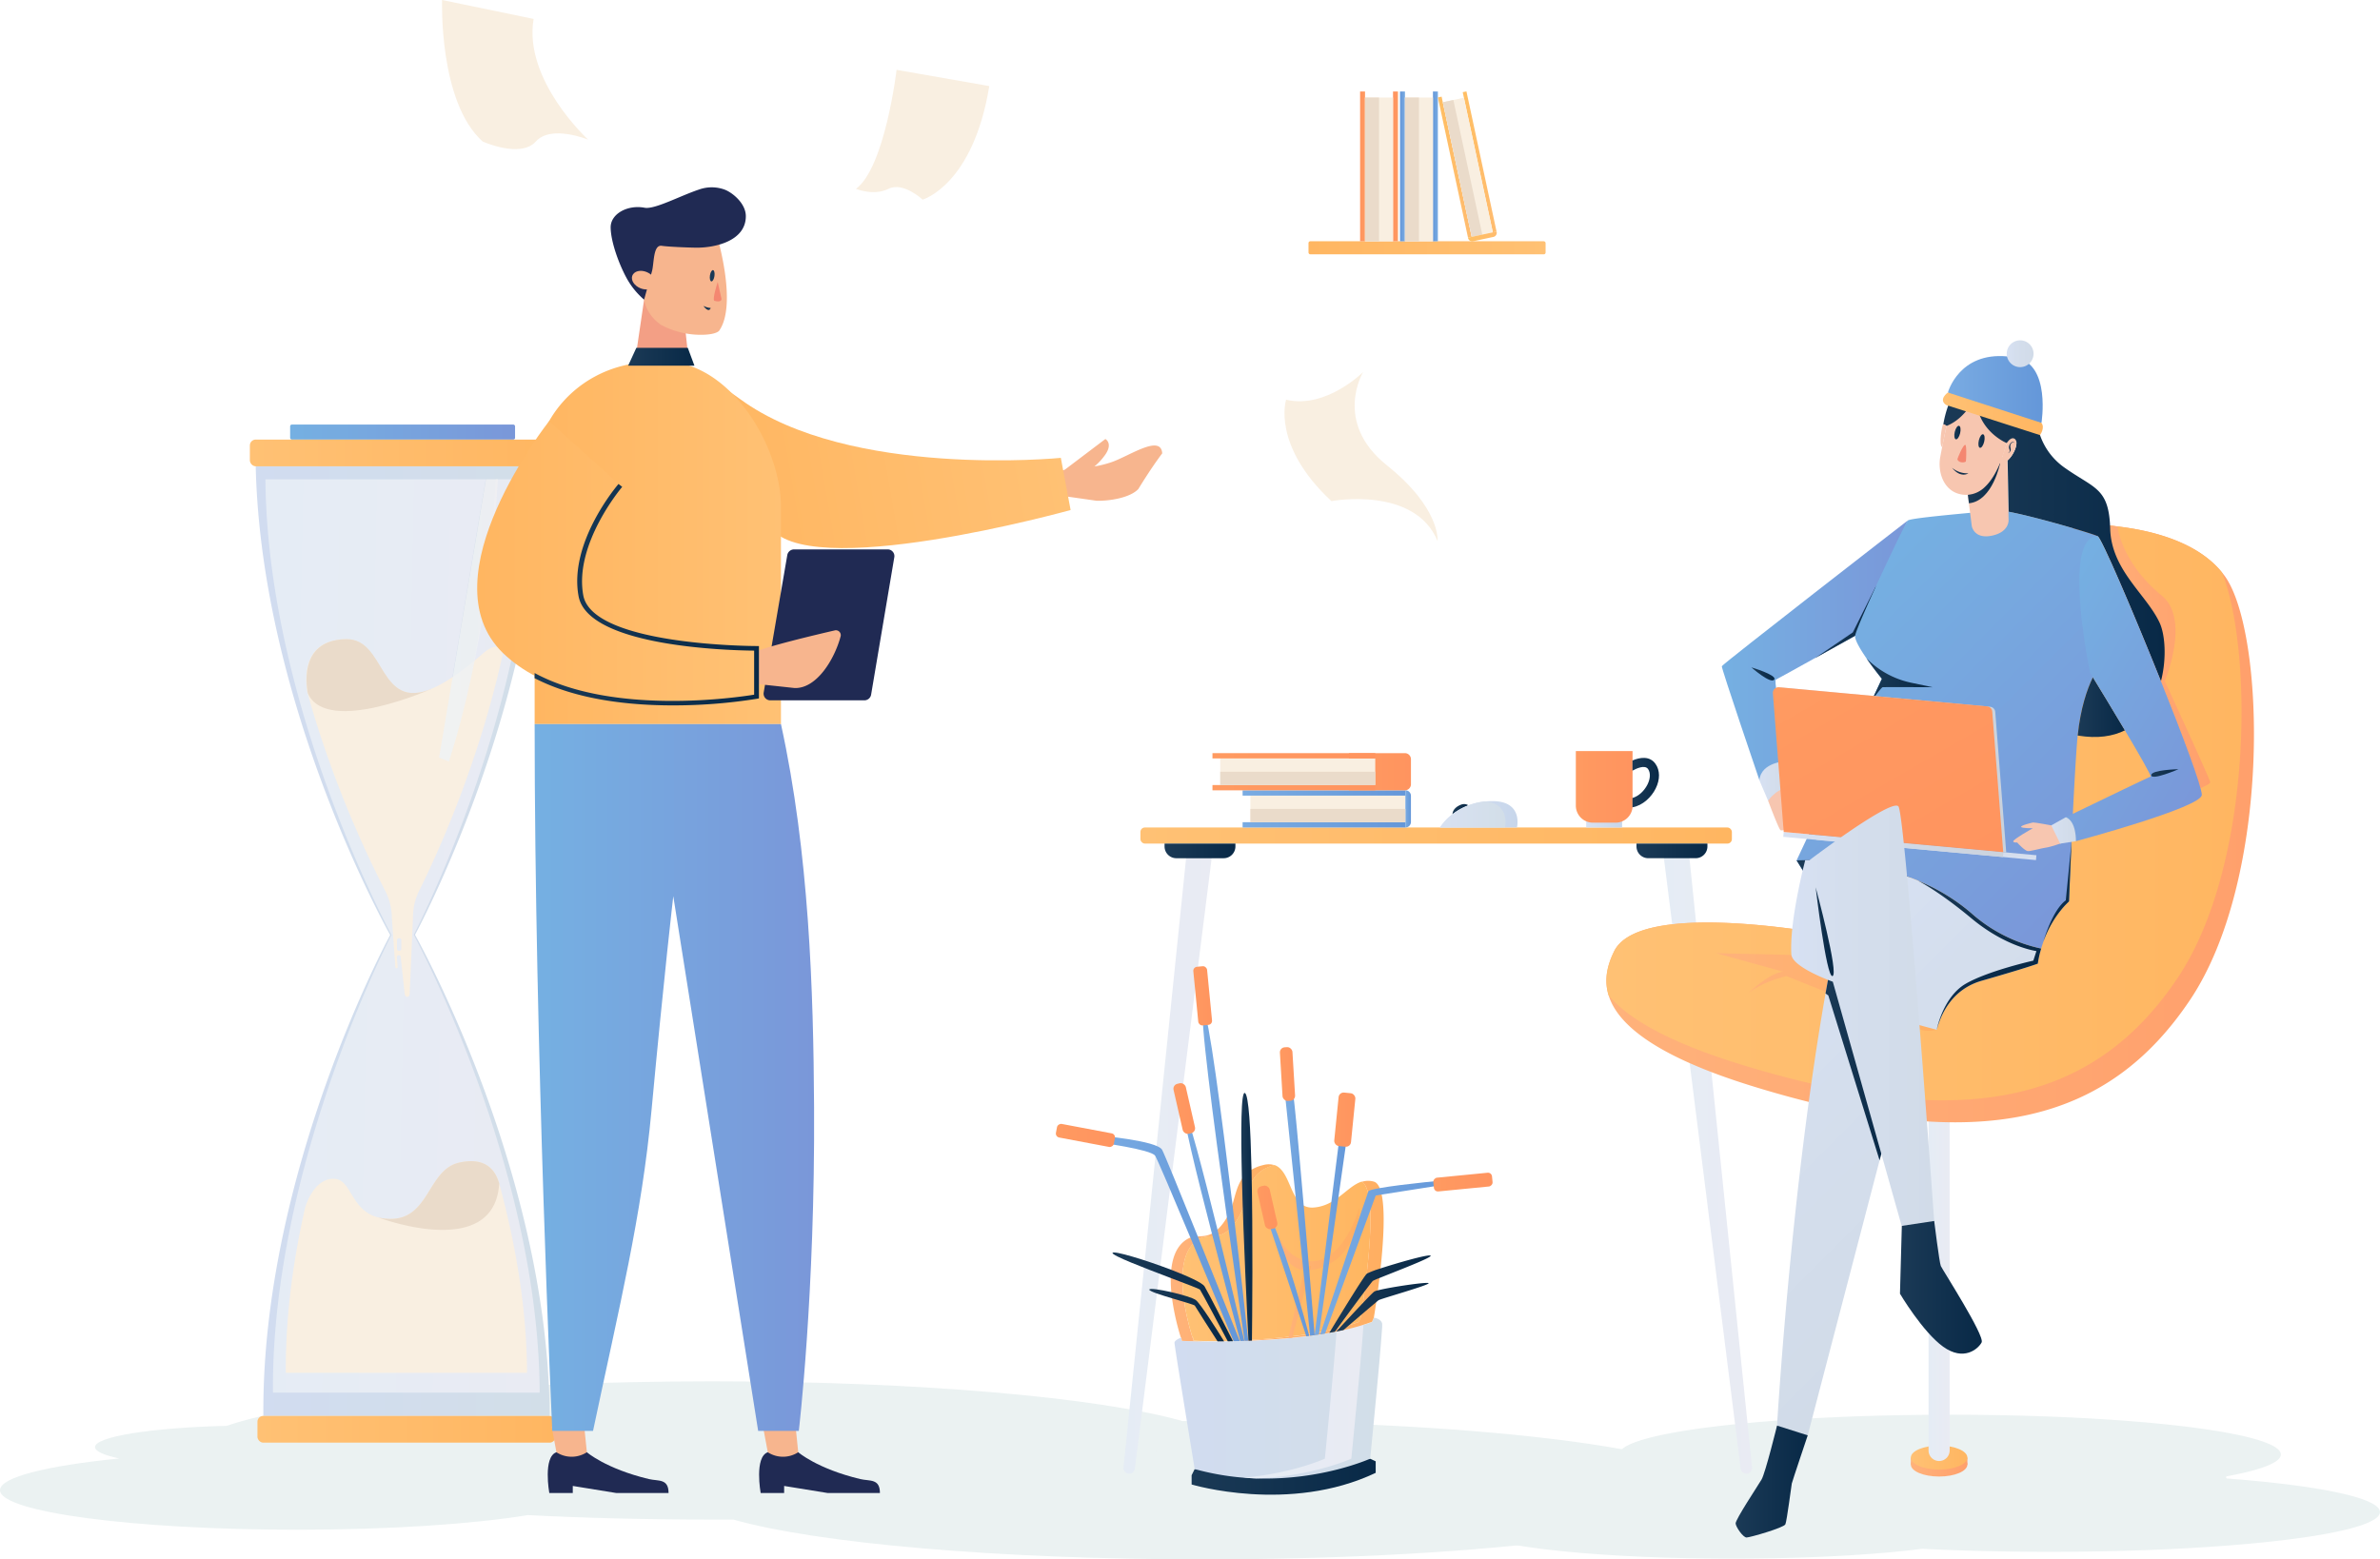 <?xml version="1.0" encoding="UTF-8"?> <svg xmlns="http://www.w3.org/2000/svg" xmlns:xlink="http://www.w3.org/1999/xlink" viewBox="0 0 1283.67 841.23"> <defs> <style>.cls-1{mask:url(#mask);filter:url(#luminosity-noclip-4);}.cls-2,.cls-4,.cls-6{mix-blend-mode:multiply;}.cls-2{fill:url(#linear-gradient);}.cls-3{mask:url(#mask-2);filter:url(#luminosity-noclip-5);}.cls-4{fill:url(#linear-gradient-2);}.cls-5{mask:url(#mask-3);filter:url(#luminosity-noclip-6);}.cls-6{fill:url(#linear-gradient-3);}.cls-7{fill:#ebf2f2;}.cls-8{fill:url(#linear-gradient-4);}.cls-9{fill:url(#linear-gradient-5);}.cls-10{fill:url(#linear-gradient-6);}.cls-11{fill:#f9efe1;}.cls-12{fill:#eadbca;}.cls-13{opacity:0.87;fill:url(#linear-gradient-7);}.cls-14{fill:url(#linear-gradient-8);}.cls-15{fill:url(#linear-gradient-9);}.cls-16{fill:url(#linear-gradient-10);}.cls-17{fill:url(#linear-gradient-11);}.cls-18{fill:url(#linear-gradient-12);}.cls-19{fill:url(#linear-gradient-13);}.cls-20{fill:url(#linear-gradient-14);}.cls-21{fill:url(#linear-gradient-15);}.cls-22{fill:url(#linear-gradient-16);}.cls-23{fill:url(#linear-gradient-17);}.cls-24{fill:url(#linear-gradient-18);}.cls-25{fill:url(#linear-gradient-19);}.cls-26{fill:url(#linear-gradient-20);}.cls-27{fill:url(#linear-gradient-21);}.cls-28{fill:url(#linear-gradient-22);}.cls-29{fill:url(#linear-gradient-23);}.cls-30{fill:url(#linear-gradient-24);}.cls-31{fill:url(#linear-gradient-25);}.cls-32{fill:url(#linear-gradient-26);}.cls-33{fill:url(#linear-gradient-27);}.cls-34{fill:url(#linear-gradient-28);}.cls-35{fill:url(#linear-gradient-29);}.cls-36{fill:url(#linear-gradient-30);}.cls-37{fill:url(#linear-gradient-31);}.cls-38{fill:url(#linear-gradient-32);}.cls-39{fill:url(#linear-gradient-33);}.cls-40{fill:url(#linear-gradient-34);}.cls-41{fill:url(#linear-gradient-35);}.cls-42{fill:#f7c6b0;}.cls-43{fill:url(#linear-gradient-36);}.cls-44{fill:url(#linear-gradient-37);}.cls-45{fill:url(#linear-gradient-38);}.cls-46{fill:url(#linear-gradient-39);}.cls-47{fill:url(#linear-gradient-40);}.cls-48{mask:url(#mask-4);}.cls-49{fill:url(#linear-gradient-41);}.cls-50{fill:url(#linear-gradient-42);}.cls-51{fill:url(#linear-gradient-43);}.cls-52{fill:url(#linear-gradient-44);}.cls-53{fill:url(#linear-gradient-45);}.cls-54{fill:url(#linear-gradient-46);}.cls-55{fill:url(#linear-gradient-47);}.cls-56{fill:url(#linear-gradient-48);}.cls-57{mask:url(#mask-5);}.cls-58{fill:url(#linear-gradient-49);}.cls-59{fill:url(#linear-gradient-50);}.cls-60{fill:url(#linear-gradient-51);}.cls-61{fill:url(#linear-gradient-52);}.cls-62{fill:url(#linear-gradient-53);}.cls-63{fill:url(#linear-gradient-54);}.cls-64{fill:url(#linear-gradient-55);}.cls-65{fill:url(#linear-gradient-56);}.cls-66{fill:url(#linear-gradient-57);}.cls-67{mask:url(#mask-6);}.cls-68{fill:url(#linear-gradient-58);}.cls-69{fill:#f48771;}.cls-70{fill:url(#linear-gradient-59);}.cls-71{fill:url(#linear-gradient-60);}.cls-72{fill:url(#linear-gradient-61);}.cls-73{fill:url(#linear-gradient-62);}.cls-74{fill:url(#linear-gradient-63);}.cls-75{fill:url(#linear-gradient-64);}.cls-76{fill:url(#linear-gradient-65);}.cls-77{fill:url(#linear-gradient-66);}.cls-78{fill:url(#linear-gradient-67);}.cls-79{fill:url(#linear-gradient-68);}.cls-80{fill:url(#linear-gradient-69);}.cls-81{fill:url(#linear-gradient-70);}.cls-82{fill:url(#linear-gradient-71);}.cls-83{fill:url(#linear-gradient-72);}.cls-84{fill:url(#linear-gradient-73);}.cls-85{fill:url(#linear-gradient-74);}.cls-86{fill:url(#linear-gradient-75);}.cls-87{fill:url(#linear-gradient-76);}.cls-88{fill:url(#linear-gradient-77);}.cls-89{fill:url(#linear-gradient-78);}.cls-90{fill:url(#linear-gradient-79);}.cls-91{fill:url(#linear-gradient-80);}.cls-92{fill:url(#linear-gradient-81);}.cls-93{fill:url(#linear-gradient-82);}.cls-94{fill:url(#linear-gradient-83);}.cls-95{fill:url(#linear-gradient-84);}.cls-96{fill:url(#linear-gradient-85);}.cls-97{fill:url(#linear-gradient-86);}.cls-98{fill:url(#linear-gradient-87);}.cls-99{fill:url(#linear-gradient-88);}.cls-100{fill:url(#linear-gradient-89);}.cls-101{fill:url(#linear-gradient-90);}.cls-102{fill:url(#linear-gradient-91);}.cls-103{fill:url(#linear-gradient-92);}.cls-104{fill:url(#linear-gradient-93);}.cls-105{fill:url(#linear-gradient-94);}.cls-106{fill:url(#linear-gradient-95);}.cls-107{fill:url(#linear-gradient-96);}.cls-108{fill:url(#linear-gradient-97);}.cls-109{fill:url(#linear-gradient-98);}.cls-110{fill:#202a53;}.cls-111{fill:#f7b58e;}.cls-112{fill:#f39f85;}.cls-113{fill:url(#linear-gradient-99);}.cls-114{fill:url(#linear-gradient-100);}.cls-115{fill:url(#linear-gradient-101);}.cls-116{fill:url(#linear-gradient-102);}.cls-117{fill:url(#linear-gradient-103);}.cls-118{fill:url(#linear-gradient-104);}.cls-119{fill:url(#linear-gradient-105);}.cls-120{fill:url(#linear-gradient-106);}.cls-121{fill:url(#linear-gradient-107);}.cls-122{fill:url(#linear-gradient-108);}.cls-123{fill:url(#linear-gradient-109);}.cls-124{fill:url(#linear-gradient-110);}.cls-125{fill:url(#linear-gradient-111);}.cls-126{fill:url(#linear-gradient-112);}.cls-127{fill:url(#linear-gradient-113);}.cls-128{fill:url(#linear-gradient-114);}.cls-129{filter:url(#luminosity-noclip-3);}.cls-130{filter:url(#luminosity-noclip-2);}.cls-131{filter:url(#luminosity-noclip);}</style> <filter id="luminosity-noclip" x="1082.57" y="-9258.01" width="15.13" height="32766" filterUnits="userSpaceOnUse" color-interpolation-filters="sRGB"> <feFlood flood-color="#fff" result="bg"></feFlood> <feBlend in="SourceGraphic" in2="bg"></feBlend> </filter> <mask id="mask" x="1082.57" y="-9258.01" width="15.13" height="32766" maskUnits="userSpaceOnUse"> <g class="cls-131"></g> </mask> <linearGradient id="linear-gradient" x1="1083.15" y1="221.5" x2="1096.43" y2="198.5" gradientUnits="userSpaceOnUse"> <stop offset="0"></stop> <stop offset="0.11" stop-color="#282828"></stop> <stop offset="0.29" stop-color="#696969"></stop> <stop offset="0.47" stop-color="#9e9e9e"></stop> <stop offset="0.64" stop-color="#c8c8c8"></stop> <stop offset="0.78" stop-color="#e6e6e6"></stop> <stop offset="0.91" stop-color="#f8f8f8"></stop> <stop offset="1" stop-color="#fff"></stop> </linearGradient> <filter id="luminosity-noclip-2" x="1112.58" y="-9258.01" width="21.78" height="32766" filterUnits="userSpaceOnUse" color-interpolation-filters="sRGB"> <feFlood flood-color="#fff" result="bg"></feFlood> <feBlend in="SourceGraphic" in2="bg"></feBlend> </filter> <mask id="mask-2" x="1112.58" y="-9258.01" width="21.78" height="32766" maskUnits="userSpaceOnUse"> <g class="cls-130"></g> </mask> <linearGradient id="linear-gradient-2" x1="1076.3" y1="468.2" x2="1159.87" y2="323.44" gradientUnits="userSpaceOnUse"> <stop offset="0" stop-color="#1a1a1a"></stop> <stop offset="0.04" stop-color="#292929"></stop> <stop offset="0.24" stop-color="#696969"></stop> <stop offset="0.43" stop-color="#9e9e9e"></stop> <stop offset="0.61" stop-color="#c8c8c8"></stop> <stop offset="0.77" stop-color="#e6e6e6"></stop> <stop offset="0.9" stop-color="#f8f8f8"></stop> <stop offset="1" stop-color="#fff"></stop> </linearGradient> <filter id="luminosity-noclip-3" x="850.7" y="-9258.01" width="26.98" height="32766" filterUnits="userSpaceOnUse" color-interpolation-filters="sRGB"> <feFlood flood-color="#fff" result="bg"></feFlood> <feBlend in="SourceGraphic" in2="bg"></feBlend> </filter> <mask id="mask-3" x="850.7" y="-9258.01" width="26.98" height="32766" maskUnits="userSpaceOnUse"> <g class="cls-129"></g> </mask> <linearGradient id="linear-gradient-3" x1="864.19" y1="340.09" x2="864.19" y2="402.83" gradientUnits="userSpaceOnUse"> <stop offset="0"></stop> <stop offset="0.11" stop-color="#141414"></stop> <stop offset="0.34" stop-color="#494949"></stop> <stop offset="0.66" stop-color="#9e9e9e"></stop> <stop offset="1" stop-color="#fff"></stop> </linearGradient> <linearGradient id="linear-gradient-4" x1="156.49" y1="233.09" x2="277.8" y2="233.09" gradientUnits="userSpaceOnUse"> <stop offset="0" stop-color="#75b0e2"></stop> <stop offset="1" stop-color="#7a97d9"></stop> </linearGradient> <linearGradient id="linear-gradient-5" x1="137.92" y1="507.72" x2="296.45" y2="507.72" gradientUnits="userSpaceOnUse"> <stop offset="0" stop-color="#d1dcf0"></stop> <stop offset="1" stop-color="#d2dee8"></stop> </linearGradient> <linearGradient id="linear-gradient-6" x1="125.34" y1="539.25" x2="284.17" y2="539.25" gradientTransform="matrix(1, 0.02, -0.02, 1, 24.39, -38.74)" gradientUnits="userSpaceOnUse"> <stop offset="0" stop-color="#e5ecf5"></stop> <stop offset="1" stop-color="#e9ebf3"></stop> </linearGradient> <linearGradient id="linear-gradient-7" x1="236.82" y1="334.71" x2="268.56" y2="334.71" gradientUnits="userSpaceOnUse"> <stop offset="0" stop-color="#eff3f5"></stop> <stop offset="1" stop-color="#f0f0f3"></stop> </linearGradient> <linearGradient id="linear-gradient-8" x1="134.77" y1="244.35" x2="295.47" y2="244.35" gradientUnits="userSpaceOnUse"> <stop offset="0" stop-color="#ffc174"></stop> <stop offset="1" stop-color="#ffb661"></stop> </linearGradient> <linearGradient id="linear-gradient-9" x1="138.85" y1="771.09" x2="299.55" y2="771.09" xlink:href="#linear-gradient-8"></linearGradient> <linearGradient id="linear-gradient-10" x1="605.97" y1="626" x2="654.1" y2="626" gradientTransform="matrix(1, 0, 0, 1, 0, 0)" xlink:href="#linear-gradient-6"></linearGradient> <linearGradient id="linear-gradient-11" x1="896.85" y1="626" x2="944.98" y2="626" gradientTransform="matrix(1, 0, 0, 1, 0, 0)" xlink:href="#linear-gradient-6"></linearGradient> <linearGradient id="linear-gradient-12" x1="615.1" y1="450.76" x2="934.1" y2="450.76" xlink:href="#linear-gradient-8"></linearGradient> <linearGradient id="linear-gradient-13" x1="628.11" y1="459.04" x2="666.33" y2="459.04" gradientUnits="userSpaceOnUse"> <stop offset="0" stop-color="#1b3a56"></stop> <stop offset="1" stop-color="#082947"></stop> </linearGradient> <linearGradient id="linear-gradient-14" x1="882.69" y1="459.04" x2="920.91" y2="459.04" xlink:href="#linear-gradient-13"></linearGradient> <linearGradient id="linear-gradient-15" x1="670.21" y1="427.79" x2="758.03" y2="427.79" gradientUnits="userSpaceOnUse"> <stop offset="0" stop-color="#79abe2"></stop> <stop offset="1" stop-color="#6497d9"></stop> </linearGradient> <linearGradient id="linear-gradient-16" x1="670.21" y1="445" x2="758.03" y2="445" xlink:href="#linear-gradient-15"></linearGradient> <linearGradient id="linear-gradient-17" x1="758.03" y1="436.39" x2="761.01" y2="436.39" xlink:href="#linear-gradient-15"></linearGradient> <linearGradient id="linear-gradient-18" x1="727.54" y1="416.34" x2="761.01" y2="416.34" gradientUnits="userSpaceOnUse"> <stop offset="0" stop-color="#ff9b61"></stop> <stop offset="0.26" stop-color="#ff9860"></stop> <stop offset="1" stop-color="#ff945f"></stop> </linearGradient> <linearGradient id="linear-gradient-19" x1="653.95" y1="407.74" x2="741.77" y2="407.74" xlink:href="#linear-gradient-18"></linearGradient> <linearGradient id="linear-gradient-20" x1="653.95" y1="424.94" x2="741.77" y2="424.94" xlink:href="#linear-gradient-18"></linearGradient> <linearGradient id="linear-gradient-21" x1="783.36" y1="436.55" x2="791.95" y2="436.55" xlink:href="#linear-gradient-13"></linearGradient> <linearGradient id="linear-gradient-22" x1="776.66" y1="439.3" x2="818.49" y2="439.3" gradientUnits="userSpaceOnUse"> <stop offset="0" stop-color="#d8e1f2"></stop> <stop offset="1" stop-color="#c7d6eb"></stop> </linearGradient> <linearGradient id="linear-gradient-23" x1="776.66" y1="439.39" x2="811.98" y2="439.39" gradientUnits="userSpaceOnUse"> <stop offset="0" stop-color="#d8e1f2"></stop> <stop offset="1" stop-color="#d2dee8"></stop> </linearGradient> <linearGradient id="linear-gradient-24" x1="1058.33" y1="788.78" x2="1061.11" y2="788.78" gradientUnits="userSpaceOnUse"> <stop offset="0" stop-color="#ffb27b"></stop> <stop offset="1" stop-color="#ffa06c"></stop> </linearGradient> <linearGradient id="linear-gradient-25" x1="1030.62" y1="788.78" x2="1036.04" y2="788.78" xlink:href="#linear-gradient-24"></linearGradient> <linearGradient id="linear-gradient-26" x1="1030.62" y1="790.1" x2="1061.11" y2="790.1" xlink:href="#linear-gradient-24"></linearGradient> <linearGradient id="linear-gradient-27" x1="1030.62" y1="786.35" x2="1061.11" y2="786.35" xlink:href="#linear-gradient-8"></linearGradient> <linearGradient id="linear-gradient-28" x1="1040.18" y1="663.76" x2="1051.56" y2="663.76" gradientTransform="matrix(1, 0, 0, 1, 0, 0)" xlink:href="#linear-gradient-6"></linearGradient> <linearGradient id="linear-gradient-29" x1="866.4" y1="444.18" x2="1215.69" y2="444.18" xlink:href="#linear-gradient-24"></linearGradient> <linearGradient id="linear-gradient-30" x1="866.4" y1="438.26" x2="1208.99" y2="438.26" xlink:href="#linear-gradient-8"></linearGradient> <linearGradient id="linear-gradient-31" x1="925.66" y1="535.16" x2="1051.42" y2="535.16" gradientUnits="userSpaceOnUse"> <stop offset="0" stop-color="#ffb27b"></stop> <stop offset="1" stop-color="#ffaf61"></stop> </linearGradient> <linearGradient id="linear-gradient-32" x1="1115.71" y1="367.18" x2="1192.1" y2="367.18" xlink:href="#linear-gradient-24"></linearGradient> <linearGradient id="linear-gradient-33" x1="928.65" y1="350.94" x2="1028.91" y2="350.94" xlink:href="#linear-gradient-4"></linearGradient> <linearGradient id="linear-gradient-34" x1="978.8" y1="335.53" x2="1011.9" y2="335.53" xlink:href="#linear-gradient-13"></linearGradient> <linearGradient id="linear-gradient-35" x1="990.79" y1="318.95" x2="1142.26" y2="470.42" xlink:href="#linear-gradient-4"></linearGradient> <linearGradient id="linear-gradient-36" x1="1061.38" y1="260.59" x2="1078.83" y2="260.59" xlink:href="#linear-gradient-13"></linearGradient> <linearGradient id="linear-gradient-37" x1="1038.99" y1="464.01" x2="1038.99" y2="450.47" gradientTransform="translate(1399.06 -619.29) rotate(84.74)" gradientUnits="userSpaceOnUse"> <stop offset="0" stop-color="#d8e1f2"></stop> <stop offset="1" stop-color="#cad2dc"></stop> </linearGradient> <linearGradient id="linear-gradient-38" x1="1048.1" y1="283.61" x2="1167.51" y2="283.61" xlink:href="#linear-gradient-13"></linearGradient> <linearGradient id="linear-gradient-39" x1="1120.61" y1="381.54" x2="1146.11" y2="381.54" xlink:href="#linear-gradient-13"></linearGradient> <linearGradient id="linear-gradient-40" x1="1050.6" y1="210.11" x2="1101.73" y2="210.11" xlink:href="#linear-gradient-15"></linearGradient> <filter id="luminosity-noclip-4" x="1082.57" y="192.27" width="15.13" height="35.22" filterUnits="userSpaceOnUse" color-interpolation-filters="sRGB"> <feFlood flood-color="#fff" result="bg"></feFlood> <feBlend in="SourceGraphic" in2="bg"></feBlend> </filter> <mask id="mask-4" x="1082.57" y="192.27" width="15.13" height="35.22" maskUnits="userSpaceOnUse"> <g class="cls-1"> <path class="cls-2" d="M1097.14,227.5c-1.45-.25-3.27-.59-5.35-1,.54-3.87,3.17-26.93-9.22-34.22,1.24.12,2.51.3,3.84.54C1100.17,198.92,1097.78,222.67,1097.14,227.5Z"></path> </g> </mask> <linearGradient id="linear-gradient-41" x1="1083.15" y1="221.5" x2="1096.43" y2="198.5" gradientUnits="userSpaceOnUse"> <stop offset="0" stop-color="#75b0e2"></stop> <stop offset="0.26" stop-color="#71a2df"></stop> <stop offset="0.69" stop-color="#6d8fda"></stop> <stop offset="1" stop-color="#6b89d9"></stop> </linearGradient> <linearGradient id="linear-gradient-42" x1="1047.93" y1="223.24" x2="1101.83" y2="223.24" xlink:href="#linear-gradient-8"></linearGradient> <linearGradient id="linear-gradient-43" x1="969.03" y1="468.74" x2="1030.32" y2="468.74" xlink:href="#linear-gradient-13"></linearGradient> <linearGradient id="linear-gradient-44" x1="948.97" y1="421.34" x2="967.67" y2="421.34" gradientUnits="userSpaceOnUse"> <stop offset="0" stop-color="#d7e1f3"></stop> <stop offset="0.36" stop-color="#d4deed"></stop> <stop offset="1" stop-color="#d1dbe8"></stop> </linearGradient> <linearGradient id="linear-gradient-45" x1="933.68" y1="544.4" x2="1069.33" y2="680.05" xlink:href="#linear-gradient-44"></linearGradient> <linearGradient id="linear-gradient-46" x1="961.81" y1="455.6" x2="1080.54" y2="455.6" gradientTransform="matrix(0.09, 1, -1, 0.09, 1381.25, -603.04)" xlink:href="#linear-gradient-37"></linearGradient> <linearGradient id="linear-gradient-47" x1="1006.66" y1="366.77" x2="1042.4" y2="366.77" xlink:href="#linear-gradient-13"></linearGradient> <linearGradient id="linear-gradient-48" x1="957.83" y1="415.39" x2="1082.07" y2="415.39" gradientTransform="matrix(1, 0, 0, 1, 0, 0)" xlink:href="#linear-gradient-37"></linearGradient> <filter id="luminosity-noclip-5" x="1112.58" y="301.76" width="21.78" height="187.6" filterUnits="userSpaceOnUse" color-interpolation-filters="sRGB"> <feFlood flood-color="#fff" result="bg"></feFlood> <feBlend in="SourceGraphic" in2="bg"></feBlend> </filter> <mask id="mask-5" x="1112.58" y="301.76" width="21.78" height="187.6" maskUnits="userSpaceOnUse"> <g class="cls-3"> <path class="cls-4" d="M1134.37,356.72s-2.57,2.61-5.55,8.71c-3.12,6.38-6.67,16.52-8.21,31.42-.13,1.22-.25,2.49-.34,3.77-.74,9.6-1.52,23.58-2.26,38.43-.15,3.22-.31,6.49-.46,9.76-.62,13.17-1.19,26.44-1.63,37.48q-1.58,1.48-3,3.08c-2.77-117.89,11.13-122.68,10.51-126.83a237.71,237.71,0,0,1-1.14-60.78l11.15,26.95C1134,343.46,1134.37,356.72,1134.37,356.72Z"></path> </g> </mask> <linearGradient id="linear-gradient-49" x1="1076.3" y1="468.2" x2="1159.87" y2="323.44" xlink:href="#linear-gradient-41"></linearGradient> <linearGradient id="linear-gradient-50" x1="983.71" y1="356.17" x2="1052.74" y2="475.73" xlink:href="#linear-gradient-18"></linearGradient> <linearGradient id="linear-gradient-51" x1="1091.27" y1="351.77" x2="1196.99" y2="412.8" xlink:href="#linear-gradient-4"></linearGradient> <linearGradient id="linear-gradient-52" x1="984.61" y1="570.09" x2="1017.85" y2="570.09" xlink:href="#linear-gradient-13"></linearGradient> <linearGradient id="linear-gradient-53" x1="1106.38" y1="447.99" x2="1119.66" y2="447.99" xlink:href="#linear-gradient-44"></linearGradient> <linearGradient id="linear-gradient-54" x1="966.08" y1="548" x2="1043.22" y2="548" xlink:href="#linear-gradient-44"></linearGradient> <linearGradient id="linear-gradient-55" x1="1024.73" y1="694.5" x2="1068.88" y2="694.5" xlink:href="#linear-gradient-13"></linearGradient> <linearGradient id="linear-gradient-56" x1="936.1" y1="799.28" x2="974.99" y2="799.28" xlink:href="#linear-gradient-13"></linearGradient> <linearGradient id="linear-gradient-57" x1="855.52" y1="444.69" x2="874.89" y2="444.69" xlink:href="#linear-gradient-22"></linearGradient> <filter id="luminosity-noclip-6" x="850.7" y="340.09" width="26.98" height="62.74" filterUnits="userSpaceOnUse" color-interpolation-filters="sRGB"> <feFlood flood-color="#fff" result="bg"></feFlood> <feBlend in="SourceGraphic" in2="bg"></feBlend> </filter> <mask id="mask-6" x="850.7" y="340.09" width="26.98" height="62.74" maskUnits="userSpaceOnUse"> <g class="cls-5"> <path class="cls-6" d="M874.3,375.05c-3.66-4.42-1.35-10.16,2-15.72s-.67-19.24-.67-19.24l-3.93,1.63s2.57,7,1.49,9.08-3.39-2.31-5-6.92l-5.42,5.42s5,10.71-2.3,16.54-12.74,11.92-8,19.78,6.36,11.39,3,17.21h20.81a7.38,7.38,0,0,1-1.44-9.08C877.69,388.2,878,379.48,874.3,375.05Zm-12.53,13.76c-1.49.65-4-1.86-5.64-5.6s-1.74-7.3-.26-7.94,4,1.86,5.64,5.6S863.25,388.17,861.77,388.81Z"></path> </g> </mask> <linearGradient id="linear-gradient-58" x1="864.19" y1="340.09" x2="864.19" y2="402.83" gradientTransform="matrix(1, 0, 0, 1, 0, 0)" xlink:href="#linear-gradient-6"></linearGradient> <linearGradient id="linear-gradient-59" x1="1054.07" y1="233.37" x2="1057.44" y2="233.37" xlink:href="#linear-gradient-13"></linearGradient> <linearGradient id="linear-gradient-60" x1="1067.05" y1="237.92" x2="1070.42" y2="237.92" xlink:href="#linear-gradient-13"></linearGradient> <linearGradient id="linear-gradient-61" x1="1052.85" y1="254.2" x2="1061.66" y2="254.2" xlink:href="#linear-gradient-13"></linearGradient> <linearGradient id="linear-gradient-62" x1="849.89" y1="424.51" x2="880.53" y2="424.51" xlink:href="#linear-gradient-18"></linearGradient> <linearGradient id="linear-gradient-63" x1="880.48" y1="422.2" x2="894.8" y2="422.2" xlink:href="#linear-gradient-13"></linearGradient> <linearGradient id="linear-gradient-64" x1="1082.36" y1="190.83" x2="1096.81" y2="190.83" xlink:href="#linear-gradient-44"></linearGradient> <linearGradient id="linear-gradient-65" x1="1082.86" y1="241.44" x2="1086.73" y2="241.44" xlink:href="#linear-gradient-13"></linearGradient> <linearGradient id="linear-gradient-66" x1="944.64" y1="363.56" x2="957.13" y2="363.56" xlink:href="#linear-gradient-13"></linearGradient> <linearGradient id="linear-gradient-67" x1="1160.28" y1="417.02" x2="1174.98" y2="417.02" xlink:href="#linear-gradient-13"></linearGradient> <linearGradient id="linear-gradient-68" x1="1024.3" y1="485.14" x2="1079.07" y2="539.91" xlink:href="#linear-gradient-13"></linearGradient> <linearGradient id="linear-gradient-69" x1="1102.09" y1="508.15" x2="1102.11" y2="508.17" xlink:href="#linear-gradient-13"></linearGradient> <linearGradient id="linear-gradient-70" x1="1099.95" y1="471.23" x2="1119.48" y2="490.76" xlink:href="#linear-gradient-13"></linearGradient> <linearGradient id="linear-gradient-71" x1="987.6" y1="494.8" x2="996.69" y2="494.8" gradientTransform="matrix(1, -0.01, 0.01, 1, -14.95, 22.07)" xlink:href="#linear-gradient-13"></linearGradient> <linearGradient id="linear-gradient-72" x1="642.71" y1="796.63" x2="741.99" y2="796.63" xlink:href="#linear-gradient-13"></linearGradient> <linearGradient id="linear-gradient-73" x1="633.44" y1="754.23" x2="745.49" y2="754.23" xlink:href="#linear-gradient-5"></linearGradient> <linearGradient id="linear-gradient-74" x1="670.51" y1="754.19" x2="735.33" y2="754.19" gradientTransform="matrix(1, 0, 0, 1, 0, 0)" xlink:href="#linear-gradient-6"></linearGradient> <linearGradient id="linear-gradient-75" x1="650.21" y1="680.35" x2="746.3" y2="680.35" xlink:href="#linear-gradient-31"></linearGradient> <linearGradient id="linear-gradient-76" x1="631.4" y1="675.91" x2="687.45" y2="675.91" xlink:href="#linear-gradient-31"></linearGradient> <linearGradient id="linear-gradient-77" x1="637.71" y1="676.13" x2="739.19" y2="676.13" xlink:href="#linear-gradient-8"></linearGradient> <linearGradient id="linear-gradient-78" x1="683.92" y1="667.25" x2="733.23" y2="667.25" xlink:href="#linear-gradient-31"></linearGradient> <linearGradient id="linear-gradient-79" x1="694.88" y1="702.49" x2="707.21" y2="702.49" xlink:href="#linear-gradient-31"></linearGradient> <linearGradient id="linear-gradient-80" x1="693.01" y1="655.17" x2="709.05" y2="655.17" xlink:href="#linear-gradient-15"></linearGradient> <linearGradient id="linear-gradient-81" x1="709.05" y1="667.07" x2="726.45" y2="667.07" xlink:href="#linear-gradient-15"></linearGradient> <linearGradient id="linear-gradient-82" x1="712.04" y1="678.1" x2="783.36" y2="678.1" xlink:href="#linear-gradient-15"></linearGradient> <linearGradient id="linear-gradient-83" x1="716.93" y1="698.19" x2="771.61" y2="698.19" xlink:href="#linear-gradient-13"></linearGradient> <linearGradient id="linear-gradient-84" x1="720.67" y1="705.24" x2="770.54" y2="705.24" xlink:href="#linear-gradient-13"></linearGradient> <linearGradient id="linear-gradient-85" x1="683.92" y1="689.84" x2="706.14" y2="689.84" xlink:href="#linear-gradient-15"></linearGradient> <linearGradient id="linear-gradient-86" x1="669.5" y1="656.46" x2="675.48" y2="656.46" xlink:href="#linear-gradient-13"></linearGradient> <linearGradient id="linear-gradient-87" x1="648.67" y1="634.35" x2="673.27" y2="634.35" xlink:href="#linear-gradient-15"></linearGradient> <linearGradient id="linear-gradient-88" x1="638.74" y1="661.95" x2="671.12" y2="661.95" xlink:href="#linear-gradient-15"></linearGradient> <linearGradient id="linear-gradient-89" x1="592.56" y1="668.08" x2="668.68" y2="668.08" xlink:href="#linear-gradient-15"></linearGradient> <linearGradient id="linear-gradient-90" x1="600.01" y1="699.66" x2="665.02" y2="699.66" xlink:href="#linear-gradient-13"></linearGradient> <linearGradient id="linear-gradient-91" x1="619.88" y1="709.53" x2="660.24" y2="709.53" xlink:href="#linear-gradient-13"></linearGradient> <linearGradient id="linear-gradient-92" x1="690.32" y1="579.43" x2="698.51" y2="579.43" gradientTransform="translate(36.24 -40.86) rotate(3.46)" xlink:href="#linear-gradient-18"></linearGradient> <linearGradient id="linear-gradient-93" x1="678.16" y1="651.34" x2="688.98" y2="651.34" gradientTransform="translate(162.29 -135.92) rotate(12.87)" xlink:href="#linear-gradient-18"></linearGradient> <linearGradient id="linear-gradient-94" x1="773.11" y1="637.75" x2="805.08" y2="637.75" gradientTransform="translate(77.6 1361.05) rotate(-84.42)" xlink:href="#linear-gradient-18"></linearGradient> <linearGradient id="linear-gradient-95" x1="643.61" y1="537.25" x2="653.72" y2="537.25" gradientTransform="translate(1242 1135.05) rotate(-174.42)" xlink:href="#linear-gradient-18"></linearGradient> <linearGradient id="linear-gradient-96" x1="569.52" y1="612.6" x2="601.41" y2="612.6" gradientTransform="translate(1078.79 -76.37) rotate(79.31)" xlink:href="#linear-gradient-18"></linearGradient> <linearGradient id="linear-gradient-97" x1="719.6" y1="604.06" x2="731.01" y2="604.06" gradientTransform="translate(-56.71 75.46) rotate(-5.73)" xlink:href="#linear-gradient-18"></linearGradient> <linearGradient id="linear-gradient-98" x1="632.89" y1="598.04" x2="644.58" y2="598.04" gradientTransform="translate(149.25 -127.25) rotate(12.87)" xlink:href="#linear-gradient-18"></linearGradient> <linearGradient id="linear-gradient-99" x1="286.15" y1="443.75" x2="475.59" y2="443.75" gradientTransform="matrix(-0.98, 0.17, 0.17, 0.98, 773.24, -262.39)" xlink:href="#linear-gradient-8"></linearGradient> <linearGradient id="linear-gradient-100" x1="552.4" y1="292.86" x2="685.26" y2="292.86" gradientTransform="matrix(-1, 0, 0, 1, 973.61, 0)" xlink:href="#linear-gradient-8"></linearGradient> <linearGradient id="linear-gradient-101" x1="288.36" y1="581.3" x2="439.11" y2="581.3" xlink:href="#linear-gradient-4"></linearGradient> <linearGradient id="linear-gradient-102" x1="338.79" y1="192.46" x2="374.54" y2="192.46" xlink:href="#linear-gradient-13"></linearGradient> <linearGradient id="linear-gradient-103" x1="565.55" y1="303.33" x2="716.25" y2="303.33" gradientTransform="matrix(-1, 0, 0, 1, 973.61, 0)" xlink:href="#linear-gradient-8"></linearGradient> <linearGradient id="linear-gradient-104" x1="288.36" y1="320.86" x2="409.38" y2="320.86" xlink:href="#linear-gradient-13"></linearGradient> <linearGradient id="linear-gradient-105" x1="1215.68" y1="133.69" x2="1343.55" y2="133.69" gradientTransform="matrix(1, 0, 0, -1, -509.93, 267.38)" xlink:href="#linear-gradient-8"></linearGradient> <linearGradient id="linear-gradient-106" x1="1313.06" y1="89.76" x2="1315.73" y2="89.76" gradientTransform="matrix(1, 0, 0, -1, -579.49, 179.52)" xlink:href="#linear-gradient-18"></linearGradient> <linearGradient id="linear-gradient-107" x1="1295.3" y1="89.76" x2="1297.97" y2="89.76" gradientTransform="matrix(1, 0, 0, -1, -543.97, 179.52)" xlink:href="#linear-gradient-18"></linearGradient> <linearGradient id="linear-gradient-108" x1="1291.53" y1="89.76" x2="1294.19" y2="89.76" gradientTransform="matrix(1, 0, 0, -1, -536.42, 179.52)" xlink:href="#linear-gradient-15"></linearGradient> <linearGradient id="linear-gradient-109" x1="1273.77" y1="89.76" x2="1276.43" y2="89.76" gradientTransform="matrix(1, 0, 0, -1, -500.9, 179.52)" xlink:href="#linear-gradient-15"></linearGradient> <linearGradient id="linear-gradient-110" x1="1255.51" y1="90.17" x2="1273.77" y2="90.17" gradientTransform="matrix(0.98, 0.21, 0.21, -0.98, -470.72, -87.17)" gradientUnits="userSpaceOnUse"> <stop offset="0" stop-color="#ffbc6e"></stop> <stop offset="1" stop-color="#ffbf61"></stop> </linearGradient> <linearGradient id="linear-gradient-111" x1="1242.12" y1="87.29" x2="1260.38" y2="87.29" gradientTransform="matrix(0.98, 0.21, 0.21, -0.98, -443.65, -89.99)" xlink:href="#linear-gradient-110"></linearGradient> <linearGradient id="linear-gradient-112" x1="1242.05" y1="127.6" x2="1257.52" y2="127.6" gradientTransform="matrix(-1, 0, 0, 1, 2049.3, 0)" xlink:href="#linear-gradient-110"></linearGradient> <linearGradient id="linear-gradient-113" x1="1785.35" y1="150.95" x2="1787.81" y2="150.95" gradientTransform="matrix(-0.99, -0.15, -0.15, 0.99, 2173.36, 263.54)" xlink:href="#linear-gradient-13"></linearGradient> <linearGradient id="linear-gradient-114" x1="1666.03" y1="166.52" x2="1670.02" y2="165.92" gradientTransform="matrix(-1, 0, 0, 1, 2049.3, 0)" xlink:href="#linear-gradient-13"></linearGradient> </defs> <title>ill6</title> <g id="Слой_2" data-name="Слой 2"> <g id="Business_man_working_on_desk" data-name="Business man working on desk"> <path class="cls-7" d="M649.22,766.63c-3.85,0-7.67,0-11.48,0C593,754,496.27,745.21,384.11,745.21c-119.53,0-221.55,10-261.76,24-40.51,1-71.11,5.78-71.11,11.48,0,2.25,4.78,4.35,13.05,6.14C25.26,790.73,0,796.94,0,803.93c0,11.79,71.76,21.34,160.28,21.34,50.22,0,95-3.07,124.43-7.89,30.89,1.57,64.39,2.42,99.4,2.42,3.85,0,7.67,0,11.48,0,44.73,12.68,141.47,21.46,253.63,21.46,154.69,0,280.09-16.7,280.09-37.3S803.91,766.63,649.22,766.63Z"></path> <rect class="cls-8" x="156.49" y="229.04" width="121.31" height="8.1" rx="0.91"></rect> <path class="cls-9" d="M296.45,762.63h0a7.53,7.53,0,0,1-.1,1.25H142.05c-1.06-131.79,68.4-259.47,68.4-259.47s-69.57-123-72.53-252.85h154.3C291,380.93,223.84,504.31,223.84,504.31S295.37,630.84,296.45,762.63Z"></path> <path class="cls-10" d="M223.14,504.31s64.55-123.25,64-245.73H267.34c-.44,10.34-4.41,88.34-26,155.3l-5.12-2.08L262,258.58H143.16c1,122.86,68,245.83,68,245.83s-64.95,124-63.94,246.91H291a7.71,7.71,0,0,0,.08-1.18h0C290.12,627.28,223.14,504.31,223.14,504.31Z"></path> <path class="cls-11" d="M271.07,353.32s-.76-9.3-10.61-.75c-11.54,10-20.4,15.89-27.36,18.86-29.34,12.49-24.94-26.89-46.46-26.61-21.11.28-22.75,17.19-20.92,28.54.09.31.19.62.27.93q1.74,6.16,3.54,12.1a.19.19,0,0,1,0,.07,583.85,583.85,0,0,0,38.16,94,32.53,32.53,0,0,1,3.67,14.79l1.86,26.24c.09,1.37,1.28.88,1.27.19l-.46-5.33a1,1,0,1,1,2.09,0l2.15,19.8c.3,2.16,2.55,2.24,2.68,0l1.79-40.94a32.61,32.61,0,0,1,3.42-14.84C234.89,462.84,257.81,413.49,271.07,353.32ZM215.56,512.88H215a.87.87,0,0,1-.88-.87l0-4.94a.87.87,0,0,1,.86-.88h.58a.87.87,0,0,1,.88.86l0,4.94A.87.87,0,0,1,215.56,512.88Z"></path> <path class="cls-12" d="M233.27,371.43s-56.59,25.43-67.11,2.86l-.27-.93c-1.84-11.35-.19-28.26,20.92-28.54C208.33,344.54,203.93,383.92,233.27,371.43Z"></path> <path class="cls-11" d="M284.26,739.61h0a7.31,7.31,0,0,1-.08,1h-130c-.25-30.53,4-60.81,10.28-88.66h0s4.18-16,15.37-16c9.92-.09,8.94,16.6,23.76,20.73h.08a26.87,26.87,0,0,0,6.37.89c21.69.56,20.45-26.63,37.68-30.38,15.83-3.47,20,5.92,21.53,11.26.13.47.26.92.36,1.31C277.87,670.51,284,704.85,284.26,739.61Z"></path> <path class="cls-12" d="M269.25,638.45c-2.45,41.52-63.18,19.14-65.58,18.23a25.87,25.87,0,0,0,6.36.89c21.7.56,20.46-26.62,37.68-30.38C263.54,623.72,267.69,633.11,269.25,638.45Z"></path> <path class="cls-13" d="M268.56,258.58c-1.48,24.53-7.19,92.64-26.46,152.27l-5.28-2.14,25.3-150.13Z"></path> <rect class="cls-14" x="134.77" y="237.14" width="160.7" height="14.42" rx="3.15"></rect> <rect class="cls-15" x="138.85" y="763.88" width="160.7" height="14.42" rx="3.15"></rect> <path class="cls-7" d="M1201.25,797.63a.62.62,0,0,1-.06-1.23c18.33-3.37,29-7.4,29-11.72,0-11.84-79.9-21.45-178.47-21.45s-178.48,9.61-178.48,21.45a2.18,2.18,0,0,0,0,.43c-32.71-4.46-80.59-7.28-133.94-7.28-98.57,0-178.48,9.6-178.48,21.45s79.91,21.44,178.48,21.44c19.14,0,37.58-.36,54.86-1a.62.62,0,0,1,.34,1.14c-1.41,1-2.14,1.95-2.14,3,0,9.4,63.43,17,141.68,17,40.41,0,76.87-2,102.68-5.3h.1c21.05,1.05,44.13,1.63,68.34,1.63,98.57,0,178.48-9.6,178.48-21.45C1283.67,808.11,1250.81,801.44,1201.25,797.63Z"></path> <rect class="cls-11" x="674.41" y="429.21" width="83.61" height="14.36"></rect> <path class="cls-16" d="M640.35,456.93l13.75,1.41-42,334a3.08,3.08,0,0,1-3.37,2.68h0a3.08,3.08,0,0,1-2.76-3.38Z"></path> <path class="cls-17" d="M910.6,456.93l-13.75,1.41,42,334a3.09,3.09,0,0,0,3.38,2.68h0a3.08,3.08,0,0,0,2.75-3.38Z"></path> <rect class="cls-18" x="615.1" y="446.42" width="319" height="8.68" rx="2.39"></rect> <path class="cls-19" d="M628.11,455.1h38.22a0,0,0,0,1,0,0v1.54A6.35,6.35,0,0,1,660,463H634.46a6.35,6.35,0,0,1-6.35-6.35V455.1A0,0,0,0,1,628.11,455.1Z"></path> <path class="cls-20" d="M882.69,455.1h38.22a0,0,0,0,1,0,0v1.54a6.35,6.35,0,0,1-6.35,6.35H889a6.35,6.35,0,0,1-6.35-6.35V455.1A0,0,0,0,1,882.69,455.1Z"></path> <rect class="cls-21" x="670.21" y="426.37" width="87.82" height="2.85"></rect> <rect class="cls-22" x="670.21" y="443.57" width="87.82" height="2.85"></rect> <path class="cls-23" d="M758,426.37v20.05h0a3,3,0,0,0,3-3V429.35a3,3,0,0,0-3-3Z"></path> <path class="cls-24" d="M727.54,406.31v20.06h30.18a3.29,3.29,0,0,0,3.29-3.29V409.6a3.29,3.29,0,0,0-3.29-3.29Z"></path> <rect class="cls-12" x="674.41" y="436.39" width="83.61" height="7.18"></rect> <rect class="cls-11" x="658.15" y="409.16" width="83.61" height="14.36"></rect> <rect class="cls-25" x="653.95" y="406.31" width="87.82" height="2.85"></rect> <rect class="cls-26" x="653.95" y="423.52" width="87.82" height="2.85"></rect> <rect class="cls-12" x="658.15" y="416.34" width="83.61" height="7.18"></rect> <path class="cls-27" d="M792,434.5a33.43,33.43,0,0,0-8.59,4.81s-.21-3,3.92-4.91C789.46,433.36,791,433.82,792,434.5Z"></path> <path class="cls-28" d="M818.18,446.42H776.66a28.81,28.81,0,0,1,6.7-7.11A33.43,33.43,0,0,1,792,434.5a35,35,0,0,1,9.32-2.15h0c1.15-.11,2.36-.16,3.61-.16C821.71,432.19,818.18,446.42,818.18,446.42Z"></path> <path class="cls-29" d="M811.68,446.42h-35a28.81,28.81,0,0,1,6.7-7.11A33.43,33.43,0,0,1,792,434.5a35,35,0,0,1,9.32-2.15h0C814.78,433.9,811.68,446.42,811.68,446.42Z"></path> <polygon class="cls-30" points="1061.11 790.1 1061.11 786.35 1058.81 786.35 1058.34 791.2 1061.11 790.1"></polygon> <polygon class="cls-31" points="1030.62 790.1 1030.62 786.35 1036.04 786.98 1035.79 791.2 1030.62 790.1"></polygon> <ellipse class="cls-32" cx="1045.87" cy="790.1" rx="15.25" ry="6.47"></ellipse> <path class="cls-33" d="M1061.11,786.35c0,3.57-6.82,6.47-15.24,6.47s-15.25-2.9-15.25-6.47,6.83-6.47,15.25-6.47S1061.11,782.78,1061.11,786.35Z"></path> <path class="cls-34" d="M1045.87,788.2a5.69,5.69,0,0,1-5.69-5.69V545a5.69,5.69,0,0,1,11.38,0v237.5A5.69,5.69,0,0,1,1045.87,788.2Z"></path> <path class="cls-35" d="M1181.25,539.39C1137.34,605,1068.88,624,946.07,586.24c-54.89-16.85-73.85-34.43-78.45-49.24l0,0c-2.88-9.32-.08-17.57,3-23.84,14.67-29.6,123.47-7.62,123.47-7.62l123.8-219.4,1.75-3.13A152.65,152.65,0,0,1,1142,284c18.2,2.11,43,8.15,56.46,24.85,0,0,0,0,0,0,.62.73,1.18,1.49,1.74,2.27C1221.9,342.08,1225.16,473.8,1181.25,539.39Z"></path> <path class="cls-36" d="M1174.55,527.55c-43.91,65.58-112.37,84.56-235.18,46.85-40.87-12.55-61.83-25.5-71.75-37.4l0,0c-2.88-9.32-.08-17.57,3-23.84,14.67-29.6,123.47-7.62,123.47-7.62l123.8-219.4,1.75-3.13A152.65,152.65,0,0,1,1142,284c18.2,2.11,43,8.15,56.46,24.85,0,0,0,0,0,0C1215.42,351.45,1214.85,467.36,1174.55,527.55Z"></path> <path class="cls-37" d="M1044.63,555.5h0a15.65,15.65,0,0,1-10.22-.51l-70.8-28.39s-15.72,3.3-23.58,12c0,0,13.49-13.83,21.78-14.37l-36.15-10,47.71,1.1,78.05,23.93-5.55,5.78Z"></path> <path class="cls-38" d="M1192.1,422c.79,3.21-74,28.61-76.39,29.41l60.66-32.38-45.26-87.54-13.2-45.4,1.75-3.13A152.65,152.65,0,0,1,1142,284c1.51,8.31,6.7,23.11,24.07,37.44,15.45,12.73,1.54,46,1.54,46S1191.28,418.77,1192.1,422Z"></path> <path class="cls-39" d="M1028.91,280.84l-17.86,40.44-9.29,21-23,12.83h0c-10.35,5.76-20.4,11.35-21,11.58-1.18.51,6,43.94,6,43.94L949,421.05s-20.61-60.54-20.33-61.63S1027.36,282,1028.91,280.84Z"></path> <path class="cls-40" d="M1011.9,316l-.85,5.33-9.29,21-23,12.83,20.59-14Z"></path> <path class="cls-41" d="M1134.37,356.72s-2.57,2.61-5.55,8.71c-3.12,6.38-6.67,16.52-8.21,31.42-.13,1.22-.25,2.49-.34,3.77-.74,9.6-1.52,23.58-2.26,38.43-.15,3.22-.31,6.49-.46,9.76-.08,1.66-.16,3.33-.23,5v.05c-.53,11.48-1,22.82-1.4,32.44q-1.58,1.48-3,3.08a57.31,57.31,0,0,0-10.85,18.76v.05h0c-.44,1.25-.83,2.46-1.16,3.56a82.76,82.76,0,0,1-37.86-19.24,107.41,107.41,0,0,0-32.68-19s-.05,0-.07,0a108.58,108.58,0,0,0-20.21-5.51c-14.56-2.48-27.83-1.26-35.8,4.74L969,464.18l40.23-85.82L1015,366.2s-4.38-5.37-8.31-11.06l0,0c-3.33-4.83-6.36-9.9-6.11-12.15.55-4.87,26.77-60.52,28.39-62.15,1.14-1.14,20-2.88,33.68-4.19,3.35-.31,6.39-.61,8.78-.87,1.89-.19,3.37-.37,4.3-.5,1.31-.2,4,.13,7.64.81,15.56,2.95,47.18,12.39,48,13.22.61.56,1.45,21.14,2.1,39.42C1134,343.46,1134.37,356.72,1134.37,356.72Z"></path> <path class="cls-42" d="M1074.26,289a18.25,18.25,0,0,1-2.15.31c-7.7.55-8.63-5.59-8.63-5.59l-.88-7-.65-5.11-.57-4.51,0,0,3.87-7,4.76-8.63,2.36-4.26,7.37-.2h.14l2.83-.08,0,1.58.55,27.69.08,4.15S1084,287,1074.26,289Z"></path> <path class="cls-43" d="M1078.83,249.66s-3.95,20.59-16.88,21.86l-.57-4.51,0,0,3.87-7Z"></path> <path class="cls-42" d="M1082.36,239c-.78,2.88-1.59,5.48-2.46,7.84-.34,1-.7,1.9-1.07,2.78-2.5,6.08-5.28,10.28-8.18,13a14.61,14.61,0,0,1-9.25,4.32,14.07,14.07,0,0,1-3.84-.26c-9.42-1.87-12.51-12.23-11.09-20.05s4.49-22,4.49-22c.91-4.36,10.26-13.42,10.26-13.42h7.92l5.23,5.66,7.18,7.76Z"></path> <rect class="cls-44" x="1037.67" y="397.75" width="2.64" height="118.98" transform="translate(488.43 1449.94) rotate(-84.74)"></rect> <path class="cls-45" d="M1164.79,335.92c-7.12-15.26-26-28.27-26.64-50.63s-8.53-21.54-24.79-33.12a35.6,35.6,0,0,1-15-29.49l-8.4-6.06c-1.24-8.32-5.55-16-16.13-16.84-21.41-1.76-25.68,29.14-25.68,29.14l1.76.86c10.76-4.28,15.79-16.31,15.79-16.31.14,19,16.71,25.58,16.71,25.58l5.05-1.13c.76,2.6-1.64,7.92-4.64,10.46l.55,27.69c15.56,2.95,47.18,12.39,48,13.22,1.68,0,19.14,40.69,34.15,78.22C1168.73,355.14,1167.74,342.24,1164.79,335.92Z"></path> <path class="cls-46" d="M1120.61,396.85l.27,0c10.4,1.71,18.69.41,25.23-2.85-6.78-11.41-14.17-23.53-17.29-28.62C1125.7,371.81,1122.15,382,1120.61,396.85Z"></path> <path class="cls-47" d="M1101.08,228.15s-1.47-.21-3.94-.65c-1.45-.25-3.27-.59-5.35-1-11.09-2.25-29.63-6.93-41.19-14.73,0,0,5.92-21.94,32-19.49,1.24.12,2.51.3,3.84.54.37.05.76.11,1.15.2C1106.25,196.66,1101.08,228.15,1101.08,228.15Z"></path> <g class="cls-48"> <path class="cls-49" d="M1097.14,227.5c-1.45-.25-3.27-.59-5.35-1,.54-3.87,3.17-26.93-9.22-34.22,1.24.12,2.51.3,3.84.54C1100.17,198.92,1097.78,222.67,1097.14,227.5Z"></path> </g> <path class="cls-50" d="M1049.72,218.51l50.55,16.22s2.89-3.85.8-6.59l-50.47-16.39S1045.22,215.53,1049.72,218.51Z"></path> <path class="cls-51" d="M1030.32,473.48c-.58-.21-1.17-.44-1.76-.64-21.09-7.53-43-8.62-54.25-.13l-2-3.22L969,464.18s1.71-.1,4.62-.13c.7,0,1.46,0,2.29,0,11.71-.05,35.83.91,52.61,8.62C1029.15,472.91,1029.74,473.19,1030.32,473.48Z"></path> <path class="cls-42" d="M967,446s-5.56,2.57-6.64,1.89c-.82-.5-4.87-11-6.71-15.88a3.21,3.21,0,0,1,.54-3l2-7,11.46,2.58Z"></path> <path class="cls-52" d="M953.65,432s5.22-8.1,14-7.42l-3.79-14s-14.09.34-14.91,10.4Z"></path> <path class="cls-53" d="M1100.93,511.74a54.16,54.16,0,0,0-1.82,8.13s-5.68,2.17-30.23,9.22c-15.86,4.54-21.92,17.68-24.25,26.41a.42.42,0,0,0,0,.07c-6.61-1.76-11.63-3.17-11.63-3.17l-15.14,58L1013.77,626v0L975,774.38c-8.13.53-16.54-5.29-16.54-5.29s7.27-125.9,26.15-233.13q.66-3.69,1.32-7.32c.5-2.78,2.29-8,4.74-14.44,5.52-14.43,14.36-34.75,19.44-46.23a108.58,108.58,0,0,1,20.21,5.51s0,0,.07,0c1.25.47,2.48,1,3.72,1.46l.24.12a105.31,105.31,0,0,1,28.72,17.41A82.76,82.76,0,0,0,1100.93,511.74Z"></path> <path class="cls-42" d="M1106.38,445.27s-9.15-1.69-9.83-1.56-6.64,1.56-6.44,2.37,6.31.75,6.31.75-11.25,6.3-10.57,7.18,2,.27,2.23.61,4.07,4.41,5.62,4.54,7.53-1.6,10-1.92,8.68-2.55,8.68-2.55l-2.85-9.49Z"></path> <rect class="cls-54" x="1019.86" y="396.11" width="2.64" height="118.98" transform="translate(473.88 1430.71) rotate(-84.74)"></rect> <path class="cls-55" d="M1042.4,370.75s-26.21-.13-27,0-6.1,7.64-6.1,7.64l0,0L1015,366.2s-4.38-5.37-8.31-11.06h0a47.4,47.4,0,0,0,24.13,13.18Z"></path> <path class="cls-56" d="M957.84,374.2,963.68,449l4-1.74,111.84,11,.94,1.52,1.62.15-5.92-75.83a3.06,3.06,0,0,0-2.78-2.81L961.18,370.91A3.07,3.07,0,0,0,957.84,374.2Z"></path> <g class="cls-57"> <path class="cls-58" d="M1134.37,356.72s-2.57,2.61-5.55,8.71c-3.12,6.38-6.67,16.52-8.21,31.42-.13,1.22-.25,2.49-.34,3.77-.74,9.6-1.52,23.58-2.26,38.43-.15,3.22-.31,6.49-.46,9.76-.62,13.17-1.19,26.44-1.63,37.48q-1.58,1.48-3,3.08c-2.77-117.89,11.13-122.68,10.51-126.83a237.71,237.71,0,0,1-1.14-60.78l11.15,26.95C1134,343.46,1134.37,356.72,1134.37,356.72Z"></path> </g> <path class="cls-59" d="M956.22,374.05l5.84,74.78,118.39,10.9-5.92-75.83a3.06,3.06,0,0,0-2.78-2.81L959.56,370.76A3.07,3.07,0,0,0,956.22,374.05Z"></path> <path class="cls-60" d="M1187.56,428.81c0,6.78-67.91,25-67.91,25l-2.1-5-3.32-7.94,3.78-1.82c10.73-5.19,40.73-19.69,41.9-20.1.65-.24-6.21-12.13-13.8-24.9-6.78-11.41-14.17-23.53-17.29-28.62-1-1.57-1.51-2.49-1.51-2.49s-15.5-73.65,4.06-73.65c1.68,0,19.14,40.69,34.15,78.22C1177.3,396.92,1187.56,424.38,1187.56,428.81Z"></path> <path class="cls-61" d="M1017.85,610.36,1013.77,626,986.1,537l-1.49-1q.66-3.69,1.32-7.32c.5-2.78,2.29-8,4.74-14.44l14,2.7Z"></path> <path class="cls-62" d="M1106.38,445.27l4.81,9.85,8.47-1.31s.4-10.57-5.42-12.94Z"></path> <path class="cls-63" d="M1043.22,658.72c-3.65,3.25-17.55,2.63-17.55,2.63L988.54,529.63s-21.92-7.74-22.36-14.76c-.81-13.05,3.34-33.44,6.13-45.38.51-2.11,1-3.95,1.34-5.44.7,0,1.46,0,2.29,0,0,0,44.31-33.58,48-29,.93,1.16,2.62,16,4.64,37.6a1.55,1.55,0,0,0,0,.21C1034.5,536.66,1043.22,658.72,1043.22,658.72Z"></path> <path class="cls-64" d="M1043.22,658.71s2.77,22.4,3.58,24.29,23.87,37.71,22,41.23-9.62,10.3-20.73,2.31-23.31-28.6-23.31-28.6l1-36.59Z"></path> <path class="cls-65" d="M958.46,769.09s-6.3,25.61-8.34,29.07-14.23,21.75-14,23.78,4.06,7.52,5.89,7.52,20.13-5.28,20.94-7.11,3.25-20.94,3.46-22,8.6-26,8.6-26Z"></path> <rect class="cls-66" x="855.52" y="442.97" width="19.37" height="3.45"></rect> <g class="cls-67"> <path class="cls-68" d="M874.3,375.05c-3.66-4.42-1.35-10.16,2-15.72s-.67-19.24-.67-19.24l-3.93,1.63s2.57,7,1.49,9.08-3.39-2.31-5-6.92l-5.42,5.42s5,10.71-2.3,16.54-12.74,11.92-8,19.78,6.36,11.39,3,17.21h20.81a7.38,7.38,0,0,1-1.44-9.08C877.69,388.2,878,379.48,874.3,375.05Zm-12.53,13.76c-1.49.65-4-1.86-5.64-5.6s-1.74-7.3-.26-7.94,4,1.86,5.64,5.6S863.25,388.17,861.77,388.81Z"></path> </g> <path class="cls-69" d="M1060,240c.86.15.44,8.9.3,9-1.28.88-4.12.49-4.58-1.2C1055.67,247.49,1058.79,239.77,1060,240Z"></path> <path class="cls-70" d="M1054.31,233c-.48,2-.22,3.78.58,4s1.83-1.27,2.31-3.28.21-3.78-.58-4S1054.78,231,1054.31,233Z"></path> <path class="cls-71" d="M1067.29,237.58c-.47,2-.21,3.78.58,4s1.84-1.28,2.31-3.29.22-3.77-.58-4S1067.77,235.57,1067.29,237.58Z"></path> <path class="cls-72" d="M1052.85,252.36a13.1,13.1,0,0,0,8.81,3S1057.52,258.19,1052.85,252.36Z"></path> <path class="cls-42" d="M1082.77,248.38a4.42,4.42,0,0,1-3.94,1.28l.93-2.78,2.6-7.84s2.13-3.62,4.23-2.31C1089.11,238.3,1086.36,245.34,1082.77,248.38Z"></path> <path class="cls-42" d="M1049.86,229.78s-1-1.07-1.76-.86-2.45,11.69-.58,12.28Z"></path> <path class="cls-73" d="M880.53,405.2v29.42c0,.31,0,.6,0,.91a9.19,9.19,0,0,1-9.17,8.29h-12.2a9.21,9.21,0,0,1-9.22-9.2V405.2Z"></path> <path class="cls-74" d="M893,425.4c-2.24,4.53-6.89,9.15-12.52,10.13,0-.31,0-.6,0-.91V430.5c3.16-.89,6.29-3.66,8.1-7.27,1.61-3.23,1.72-6.35.31-8.35-1.79-2.53-6.72-.07-8.41.89v-5.5c4.08-1.77,9.35-2.52,12.39,1.79C895.39,415.54,895.43,420.53,893,425.4Z"></path> <path class="cls-75" d="M1096.81,190.83a7.23,7.23,0,1,1-7.23-7.23A7.23,7.23,0,0,1,1096.81,190.83Z"></path> <path class="cls-76" d="M1086.73,239s-1.29-1.46-2.58.47-.17,2.77-.2,3.69-1.09,1.36-1.09,1.36a2.24,2.24,0,0,0,1.6-1.56c.23-1.22-.58-1.93.06-3.35A1.43,1.43,0,0,1,1086.73,239Z"></path> <path class="cls-77" d="M957,366.52c1.35-2.4-12.4-6.49-12.4-6.49S955.35,369.5,957,366.52Z"></path> <path class="cls-78" d="M1160.28,418.17c0,3.16,14.7-3.19,14.7-3.19S1160.27,415.29,1160.28,418.17Z"></path> <path class="cls-79" d="M1100.93,511.74a54.16,54.16,0,0,0-1.82,8.13s-5.68,2.17-30.23,9.22c-15.86,4.54-21.92,17.68-24.25,26.41.13-1.23,3.83-18,15.6-24.78,12.2-7.05,36.46-12.47,36.46-12.47l1.67-5.16s-16.37-2.11-35-17.61c-16.9-14.05-27.21-19.48-29-20.39a105.31,105.31,0,0,1,28.72,17.41A82.76,82.76,0,0,0,1100.93,511.74Z"></path> <path class="cls-80" d="M1102.09,508.18v0Z"></path> <path class="cls-81" d="M1117.32,453.85c-.53,11.48-1,22.82-1.4,32.44q-1.58,1.48-3,3.08a57.31,57.31,0,0,0-10.85,18.76c.28-1,4.9-17.09,12.13-22.41Z"></path> <path class="cls-82" d="M988.34,526.59c3.72-.76-9.05-47.91-9.05-47.91S985,527.28,988.34,526.59Z"></path> <path class="cls-83" d="M644.36,792.55l-1.65,3.31v5s52.7,15.89,99.28-6.29v-6.2l-3-1.4Z"></path> <path class="cls-84" d="M745.34,717.73c-.26,3.92-.81,10.66-1.49,18.41-1.92,21.45-4.83,50.79-4.83,50.79s-26.09,11.84-61.51,10.65c-2.29-.08-4.63-.21-7-.4a141.41,141.41,0,0,1-26.15-4.64s-5.61-34.3-8.8-54.23c-1-6.26-1.74-11.11-2-13-.06-.5-.1-.81-.1-.89,0-1.27,2.62-2.41,3.42-2.74a.92.92,0,0,0,.23-.09l.31,1.77a.21.21,0,0,1,0,.06s47.31,2.1,83.46-5a144.05,144.05,0,0,0,14.46-3.61c1.61-.51,3.17-1,4.68-1.61l1-2.33s4,.51,4.47,3.32A27.52,27.52,0,0,1,745.34,717.73Z"></path> <path class="cls-85" d="M735.33,714.73c0,.63-.05,1.64-.15,3-.26,3.92-.81,10.66-1.5,18.41-1.92,21.45-4.83,50.79-4.83,50.79s-21.2,9.61-51.34,10.65c-2.29-.08-4.63-.21-7-.4,26.23-2.15,44.07-10.25,44.07-10.25s2.91-29.34,4.83-50.79c.65-7.38,1.18-13.82,1.46-17.8,0-.21,0-.41,0-.61.05-.69.08-1.3.12-1.8,3.1-.85,6.06-1.77,8.83-2.81l1-2.33s4,.51,4.47,3.32A4.66,4.66,0,0,1,735.33,714.73Z"></path> <path class="cls-86" d="M744.61,684.3c-.19,1.77-.39,3.5-.58,5.19-.28,2.31-.57,4.53-.83,6.6-.33,2.33-.62,4.47-.9,6.36-.75,5.1-1.3,8.34-1.3,8.34l-1,2.33a115.54,115.54,0,0,1-15.45,4.44c-1.27.27-2.57.55-3.89.81a6.72,6.72,0,0,1-.7.13c-1,.19-2,.39-3,.57l-2.29.39c-.86.15-1.72.28-2.6.41a5.52,5.52,0,0,1-.68.09c-.77.13-1.55.25-2.31.34s-1.63.23-2.44.35l-.47,0c-.52.09-1,.15-1.57.22-2.53.31-5.07.58-7.61.84l-2.08.2c-6.73.61-13.38,1-19.64,1.3l-1.86.06h-.11c-.67,0-1.32.05-2,.07h-.18c-.73,0-1.46.05-2.18.07a1.1,1.1,0,0,1-.26,0l-3.33.08H665l-2.78.06-2,0-3.54,0c-2.33,0-4.51,0-6.49,0l2.91,0,2,0,2.78-.06h.34l3.32-.08a1.14,1.14,0,0,0,.26,0c.72,0,1.45,0,2.18-.07h.18c.67,0,1.3,0,2-.07h.12c.62,0,1.23,0,1.85-.06,8.51-.38,17.76-1,26.91-2.07.72-.06,1.44-.16,2.14-.24a2.58,2.58,0,0,1,.29,0c.52-.07,1-.13,1.56-.22l.47,0c.81-.12,1.63-.22,2.44-.35s1.55-.21,2.29-.34a4.8,4.8,0,0,0,.69-.09c.89-.13,1.74-.26,2.61-.41l2.28-.39c1-.18,2-.38,3-.57.25,0,.49-.08.72-.13,1.31-.26,2.62-.54,3.87-.81a114.69,114.69,0,0,0,15.45-4.44l1-2.33s.53-3.24,1.3-8.34c.27-1.89.55-4,.89-6.36.24-2.07.54-4.29.83-6.6.19-1.69.39-3.42.57-5.19,1.54-14.23,2.58-30.69.65-39.86a20.86,20.86,0,0,0-1.07-3.53,5.94,5.94,0,0,0-2.69-3.3,11.07,11.07,0,0,1,6.62-.18c1.35.36,2.39,1.6,3.19,3.48a21.85,21.85,0,0,1,1.06,3.53C747.18,653.61,746.14,670.07,744.61,684.3Z"></path> <path class="cls-87" d="M687.45,628.62c-.16,0-.32.08-.49.13a20.5,20.5,0,0,0-5.64,2.34,15.94,15.94,0,0,0-5.17,4.94c-2.73,4.1-3.68,9.11-5.08,13.75a29.54,29.54,0,0,1-2.19,5.52c-.28.51-.54,1-.81,1.45a28.13,28.13,0,0,1-5.09,6.64,14.79,14.79,0,0,1-3,2.14c-2.67,1.37-5.16,1.4-7.56,1.55a17.27,17.27,0,0,0-4,.63,9.43,9.43,0,0,0-2.1,1c-5.2,3.27-7.56,9.37-8.29,16.34-.16,1.45-.24,2.93-.26,4.43a67.77,67.77,0,0,0,.31,7.65c.11,1.11.23,2.23.37,3.32a130.38,130.38,0,0,0,4.77,21.22.92.92,0,0,0,.23-.09l.31,1.77a.21.21,0,0,1,0,.06s3.53.17,9.4.25l-2.91,0h-.62c-7.53-.06-12.18-.28-12.18-.28a.21.21,0,0,0,0-.06l-.31-1.77a.92.92,0,0,1-.23.09,130.38,130.38,0,0,1-4.77-21.22c-.14-1.09-.26-2.21-.37-3.32a67.77,67.77,0,0,1-.31-7.65c0-1.5.1-3,.26-4.43.73-7,3.09-13.07,8.3-16.34a9.17,9.17,0,0,1,2.09-1,17.27,17.27,0,0,1,4-.63c2.4-.15,4.89-.18,7.56-1.55a14.79,14.79,0,0,0,3-2.14,28.13,28.13,0,0,0,5.09-6.64c.27-.47.53-.94.81-1.45a29.54,29.54,0,0,0,2.19-5.52c1.4-4.64,2.35-9.65,5.08-13.75a15.94,15.94,0,0,1,5.17-4.94,20.63,20.63,0,0,1,5.64-2.34c.33-.1.67-.18,1-.26A10.34,10.34,0,0,1,687.45,628.62Z"></path> <path class="cls-88" d="M737.49,684.3c-.18,1.77-.38,3.5-.57,5.19-.29,2.31-.59,4.53-.83,6.6-.34,2.33-.62,4.47-.89,6.36-.77,5.1-1.3,8.34-1.3,8.34l-1,2.33a114.69,114.69,0,0,1-15.45,4.44c-1.25.27-2.56.55-3.87.81-.23,0-.47.1-.72.13-1,.19-2,.39-3,.57l-2.28.39c-.87.15-1.72.28-2.61.41a4.8,4.8,0,0,1-.69.09c-.74.13-1.54.25-2.29.34s-1.63.23-2.44.35l-.47,0c-.52.09-1,.15-1.56.22-9.94,1.22-20.09,1.93-29.34,2.34-.62,0-1.23,0-1.85.06h-.12c-.68,0-1.31.05-2,.07H664c-.73,0-1.46.05-2.18.07a1.14,1.14,0,0,1-.26,0l-3.32.08h-.34l-2.78.06-1.9,0h-.1c-5.87-.08-9.4-.25-9.4-.25a.21.21,0,0,0,0-.06l-.31-1.77a.92.92,0,0,1-.23.09,130.38,130.38,0,0,1-4.77-21.22c-.14-1.09-.26-2.21-.37-3.32a67.77,67.77,0,0,1-.31-7.65c0-1.5.1-3,.26-4.43.73-7,3.09-13.07,8.29-16.34a9.43,9.43,0,0,1,2.1-1,17.27,17.27,0,0,1,4-.63c2.4-.15,4.89-.18,7.56-1.55a14.79,14.79,0,0,0,3-2.14,28.13,28.13,0,0,0,5.09-6.64c.27-.47.53-.94.81-1.45a29.54,29.54,0,0,0,2.19-5.52c1.4-4.64,2.35-9.65,5.08-13.75a15.94,15.94,0,0,1,5.17-4.94,20.5,20.5,0,0,1,5.64-2.34c.17,0,.33-.1.49-.13h0c6.13,2.18,7.7,11.2,11.38,17.27a12.31,12.31,0,0,0,4.33,4.57,7.84,7.84,0,0,0,1.41.63,9.8,9.8,0,0,0,3.89.47,20.69,20.69,0,0,0,2.78-.37,22.91,22.91,0,0,0,6.83-2.6,38.26,38.26,0,0,0,3.77-2.47c4.46-3.27,8.18-7.08,12.52-8.51a5,5,0,0,1,2.12,2.13c.19.36.39.75.57,1.17a20.86,20.86,0,0,1,1.07,3.53C740.07,653.61,739,670.07,737.49,684.3Z"></path> <path class="cls-89" d="M683.92,649.16s3.62,29.61,22.22,31.19,27.09-29,27.09-29-.37,30.9-27.09,33.92C687.45,687.37,683.92,649.16,683.92,649.16Z"></path> <path class="cls-90" d="M707.21,683l-10,37.91-.22.81-2.08.2.16-.77L704,683Z"></path> <path class="cls-91" d="M709.05,720.3c-.82.13-1.63.23-2.44.35l-7.76-74.76L693,589.69a18.84,18.84,0,0,0,4.31,0c.51,0,3.19,29.68,5.86,60.77C706.07,684,709,719.25,709.05,720.3Z"></path> <path class="cls-92" d="M726.45,613.84l-4.59,32.28L711.36,720c-.77.13-1.55.25-2.31.34l9-71.71,4.37-34.75Z"></path> <path class="cls-93" d="M783.36,636.34,782,638.67l-36.78,5.77L742,645l-27.35,74.51c-.86.15-1.72.28-2.6.41,5.07-15.19,25.12-75.22,26-77.23.22-.52,2.6-1.13,6.16-1.73C756.6,638.73,783.36,636.34,783.36,636.34Z"></path> <path class="cls-94" d="M744,689.49A32.57,32.57,0,0,0,740.5,691c-1,.8-15,19.91-20.53,27.47-1,.19-2,.39-3,.57,4.67-7.69,18.69-30.77,20.35-32a51.18,51.18,0,0,1,7.33-2.76c9.68-3.15,25.5-7.63,26.92-6.91C773.14,678.2,752.52,686,744,689.49Z"></path> <path class="cls-95" d="M770.53,692.27c.51,1-25.79,8.36-27,9.19-.14.09-.57.45-1.22,1-3.28,2.73-12.21,10.36-17.74,15.11-1.27.27-2.57.55-3.89.81,6-6.47,19-20.57,20.58-21.63a7.44,7.44,0,0,1,2-.65C749.83,694.38,770.11,691.41,770.53,692.27Z"></path> <path class="cls-96" d="M706.14,720.69c-.52.09-1,.15-1.57.22l-20.65-62.14h2.23C694.49,677.76,703.49,710.68,706.14,720.69Z"></path> <path class="cls-97" d="M675.24,723.25l-1.86.06c-.52-10.1-2.68-52.8-3.54-87.28-.64-26.31-.52-47.81,1.66-46.34,2,1.3,3,19.09,3.51,41.4C675.82,666.22,675.37,712.53,675.24,723.25Z"></path> <path class="cls-98" d="M673.27,723.31c-.67,0-1.32.05-2,.07-1.14-7.74-5.19-35.37-9.54-66.63-7.18-51.32-15.19-112.42-12.59-111.41s9.66,55.58,15.59,104.44C668.9,683.73,672.39,714.91,673.27,723.31Z"></path> <path class="cls-99" d="M671.12,723.39c-.73,0-1.46.05-2.18.07-2-7.2-8.68-32.28-15.28-57.93-8.33-32.21-16.46-65.34-14.67-65.09s9.94,31.66,17.68,62.95C663.17,689.68,669.37,715.88,671.12,723.39Z"></path> <path class="cls-100" d="M668.68,723.48l-3.33.08c-3.69-8.87-13.84-33.32-23.29-55.85-9.33-22.28-18-42.65-19-44.18-2.23-3.48-30.54-7.21-30.54-7.21V612.6s31.53,2.73,34.27,7.69c1.23,2.25,10,23.78,19.27,46.79C655.67,690.85,665.79,716.22,668.68,723.48Z"></path> <path class="cls-101" d="M665,723.56l-2.78.06c-4.18-7.9-14.27-26.9-15-27.87-.38-.47-7.32-3.09-15.78-6.29-13.95-5.31-32-12.17-31.38-13.55s17.66,3.79,31.64,9.12c9,3.47,16.82,7,18,9C652,697.9,661.15,715.9,665,723.56Z"></path> <path class="cls-102" d="M660.24,723.64l-3.54,0c-3.94-6.11-11.87-18.49-12.25-19.24-.24-.49-6.32-2.19-12.36-4s-12.34-3.8-12.21-4.68,5.86,0,11.84,1.36c5.71,1.31,11.66,3.08,13.22,4.25C647.4,703.18,656.19,717.1,660.24,723.64Z"></path> <rect class="cls-103" x="691.03" y="564.93" width="6.78" height="29" rx="2.73" transform="translate(-33.71 42.97) rotate(-3.46)"></rect> <rect class="cls-104" x="680.18" y="639.49" width="6.78" height="23.71" rx="2.73" transform="translate(-127.93 168.66) rotate(-12.87)"></rect> <rect class="cls-105" x="785.37" y="621.85" width="7.46" height="31.79" rx="2.17" transform="translate(1347.05 -209.65) rotate(84.42)"></rect> <rect class="cls-106" x="644.94" y="521.36" width="7.46" height="31.79" rx="2.17" transform="translate(1346.51 1008.87) rotate(174.42)"></rect> <rect class="cls-107" x="581.74" y="596.7" width="7.46" height="31.79" rx="2.17" transform="translate(-125.13 1074.23) rotate(-79.31)"></rect> <rect class="cls-108" x="720.76" y="589.56" width="9.08" height="29" rx="2.73" transform="translate(63.96 -69.42) rotate(5.73)"></rect> <rect class="cls-109" x="635.35" y="584.21" width="6.78" height="27.65" rx="2.73" transform="translate(-117.16 157.29) rotate(-12.87)"></rect> <path class="cls-110" d="M430.53,783.46s10.19,8.9,33.43,14.47c5.12,1.23,10.63-.41,10.63,7.53h-28.2l-23.46-3.81v3.81H410.27s-3.53-19.49,3.87-22Z"></path> <path class="cls-111" d="M429.1,769.46l1.43,14h0A15.07,15.07,0,0,1,415,784l-.87-.49-2.63-14Z"></path> <path class="cls-110" d="M316.53,783.46s10.19,8.9,33.43,14.47c5.12,1.23,10.63-.41,10.63,7.53h-28.2l-23.46-3.81v3.81H296.27s-3.53-19.49,3.87-22Z"></path> <path class="cls-111" d="M315.1,769.46l1.43,14h0A15.07,15.07,0,0,1,301,784l-.87-.49-2.63-14Z"></path> <path class="cls-111" d="M581.65,251.54c1.57.42,7.08,1.37,17.62-2.13,9.46-3.14,26.89-15.44,27.58-4.82-6.41,8.47-12.87,19.22-12.87,19.22-4.41,4.72-15.42,6.51-22.56,6.34l-22-3.14s-6.1-9-6.47-9.34l3.12-3.26A51.22,51.22,0,0,0,581.65,251.54Z"></path> <path class="cls-111" d="M586.72,254.23a8.54,8.54,0,0,0,1.54.66c-1,1-1.87,2.06-2.73,3.13-4.69,2.18-9.32,4.49-14,6.72-1-2.89-2.52-6.94-2.68-7.21l27.34-20.69s4.09,2.2.15,8.15A32.49,32.49,0,0,1,586.72,254.23Z"></path> <polygon class="cls-112" points="369.4 175.6 372.36 203.01 341.14 204.18 347.4 161.68 369.4 175.6"></polygon> <path class="cls-111" d="M379,180.61c3.62-.09,7-.6,8.74-2,10.46-14.32-1.45-52.9-1.45-52.9l-16.72-6.63L348.32,131.6l-1.21,25.86c-.32,6.9,3.2,13.52,9.49,17.84h0A45.64,45.64,0,0,0,379,180.61Z"></path> <path class="cls-110" d="M351.67,146.26c1.16-4.35.56-14.37,5.26-13.65,3.42.53,15.17,1,19.13,1,9.42,0,26.21-3.47,26.21-17,0-6.74-6.95-12.56-11.35-14.29a20.25,20.25,0,0,0-13.63-.16c-10.37,3.41-24.13,10.94-29.62,9.91-9.23-1.75-18.44,3.34-18.31,10.73.14,7.88,4.51,19.74,8.63,27.28a41.68,41.68,0,0,0,9.41,11.58h0Z"></path> <path class="cls-111" d="M342.12,147.23c2.09-1.74,6-1.41,8.77.74s3.28,5.31,1.18,7.06-6,1.41-8.78-.74S340,149,342.12,147.23Z"></path> <path class="cls-113" d="M399.27,215.36c58.82,43,172.9,31.65,172.9,31.65l5.27,28.14S432.71,315.4,414.65,283.2,340.45,172.32,399.27,215.36Z"></path> <path class="cls-114" d="M356.75,195.06c1.07,0,2.12,0,3.16.05,34.42,1.19,61.31,45.89,61.31,78.31V390.66H288.36V256.49c0-29.82,22.69-55.89,54-60.43A101.14,101.14,0,0,1,356.75,195.06Z"></path> <path class="cls-115" d="M421.22,390.66c15.19,69.35,17.52,144,17.86,206.63.56,100.9-8.24,174.65-8.24,174.65H408.92L363.14,483.49s-5,42.89-11.75,115.63c-5.3,57.08-17.29,105.33-31.53,172.82h-22s-9.5-208.28-9.5-381.28Z"></path> <polygon class="cls-116" points="370.97 187.66 343.21 187.66 338.79 197.27 374.54 197.27 370.97 187.66"></polygon> <path class="cls-110" d="M424.64,299.39l-12.76,74.33a3.62,3.62,0,0,0,3.72,4.1h50.52a3.69,3.69,0,0,0,3.71-3l12.54-74.33a3.61,3.61,0,0,0-3.72-4.09H428.36A3.71,3.71,0,0,0,424.64,299.39Z"></path> <path class="cls-111" d="M399.13,368l29.41,3.18c12,.43,21.65-15.68,24.89-28a2.64,2.64,0,0,0-3.3-3.06c-10.32,2.38-36.89,8.68-43.93,12Z"></path> <path class="cls-117" d="M296.17,227.21s-67,84.22-24.91,125.07,136.8,23.52,136.8,23.52v-26s-89.45.2-94.71-28.37,21.27-59.53,21.27-59.53"></path> <path class="cls-118" d="M288.36,363.1c42.4,23,109.16,13.17,118.39,11.67V351c-11.61-.09-89.6-1.72-94.7-29.39-5.3-28.8,20.45-59.24,21.55-60.52l2,1.56c-.26.3-26.1,30.83-21,58.53,5,27.09,91.64,27.35,93.4,27.35h1.34v28.25l-1.06.2a285.93,285.93,0,0,1-45.51,3.57c-23.61,0-52.08-3.07-74.45-14.7Z"></path> <rect class="cls-119" x="705.75" y="130.17" width="127.88" height="7.05" rx="0.95" transform="translate(1539.38 267.38) rotate(-180)"></rect> <rect class="cls-120" x="733.58" y="49.35" width="2.66" height="80.81" transform="translate(1469.82 179.52) rotate(-180)"></rect> <rect class="cls-121" x="751.34" y="49.35" width="2.66" height="80.81" transform="translate(1505.34 179.52) rotate(-180)"></rect> <rect class="cls-11" x="736.24" y="52.61" width="15.1" height="77.56"></rect> <rect class="cls-12" x="736.24" y="52.61" width="7.55" height="77.56"></rect> <rect class="cls-122" x="755.11" y="49.35" width="2.66" height="80.81" transform="translate(1512.89 179.52) rotate(-180)"></rect> <rect class="cls-123" x="772.87" y="49.35" width="2.66" height="80.81" transform="translate(1548.41 179.52) rotate(-180)"></rect> <rect class="cls-11" x="757.78" y="52.61" width="15.1" height="77.56"></rect> <rect class="cls-12" x="757.78" y="52.61" width="7.55" height="77.56"></rect> <rect class="cls-124" x="783.64" y="51.48" width="2.05" height="77.38" transform="translate(1570.77 13.59) rotate(167.88)"></rect> <rect class="cls-125" x="797.03" y="48.6" width="2.05" height="77.38" transform="translate(1596.65 5.13) rotate(167.88)"></rect> <rect class="cls-11" x="785.86" y="53.12" width="11.64" height="74.27" transform="translate(-1.31 168.21) rotate(-12.12)"></rect> <rect class="cls-12" x="785.93" y="53.73" width="5.82" height="74.27" transform="translate(-1.5 167.63) rotate(-12.12)"></rect> <path class="cls-126" d="M807.18,124.91l-15.4,3.3h0a2.31,2.31,0,0,0,2.51,2l11.44-2.45a2.32,2.32,0,0,0,1.45-2.89Z"></path> <path class="cls-69" d="M387.1,152.09s1.61,7,2,8.94-2.46,1.74-3.79,1.23S387.1,152.09,387.1,152.09Z"></path> <path class="cls-127" d="M382.91,148.59c-.25,1.68.09,3.12.76,3.22s1.42-1.18,1.67-2.86-.09-3.13-.76-3.23S383.16,146.9,382.91,148.59Z"></path> <path class="cls-128" d="M383.33,166.14a10.31,10.31,0,0,1-3.92-1.1S382.24,169.15,383.33,166.14Z"></path> <path class="cls-11" d="M735.24,200.69s-20,20.06-41.57,14.95c0,0-8,24.44,24.43,54.7,0,0,44.86-8.38,57.26,21.52,0,0,1.82-17.51-27.35-40.84S735.24,200.69,735.24,200.69Z"></path> <path class="cls-11" d="M533.58,46.43l-50-8.75s-6.2,52.52-21.88,64.19c0,0,9.48,4,17.5,0s18.42,5.83,18.42,5.83S524.83,100,533.58,46.43Z"></path> <path class="cls-11" d="M287.8,10.21,238.44,0s-1.95,54.94,21.88,76.34c0,0,20.42,9.24,28.69,0s28.2-1,28.2-1S282.22,43.27,287.8,10.21Z"></path> </g> </g> </svg> 